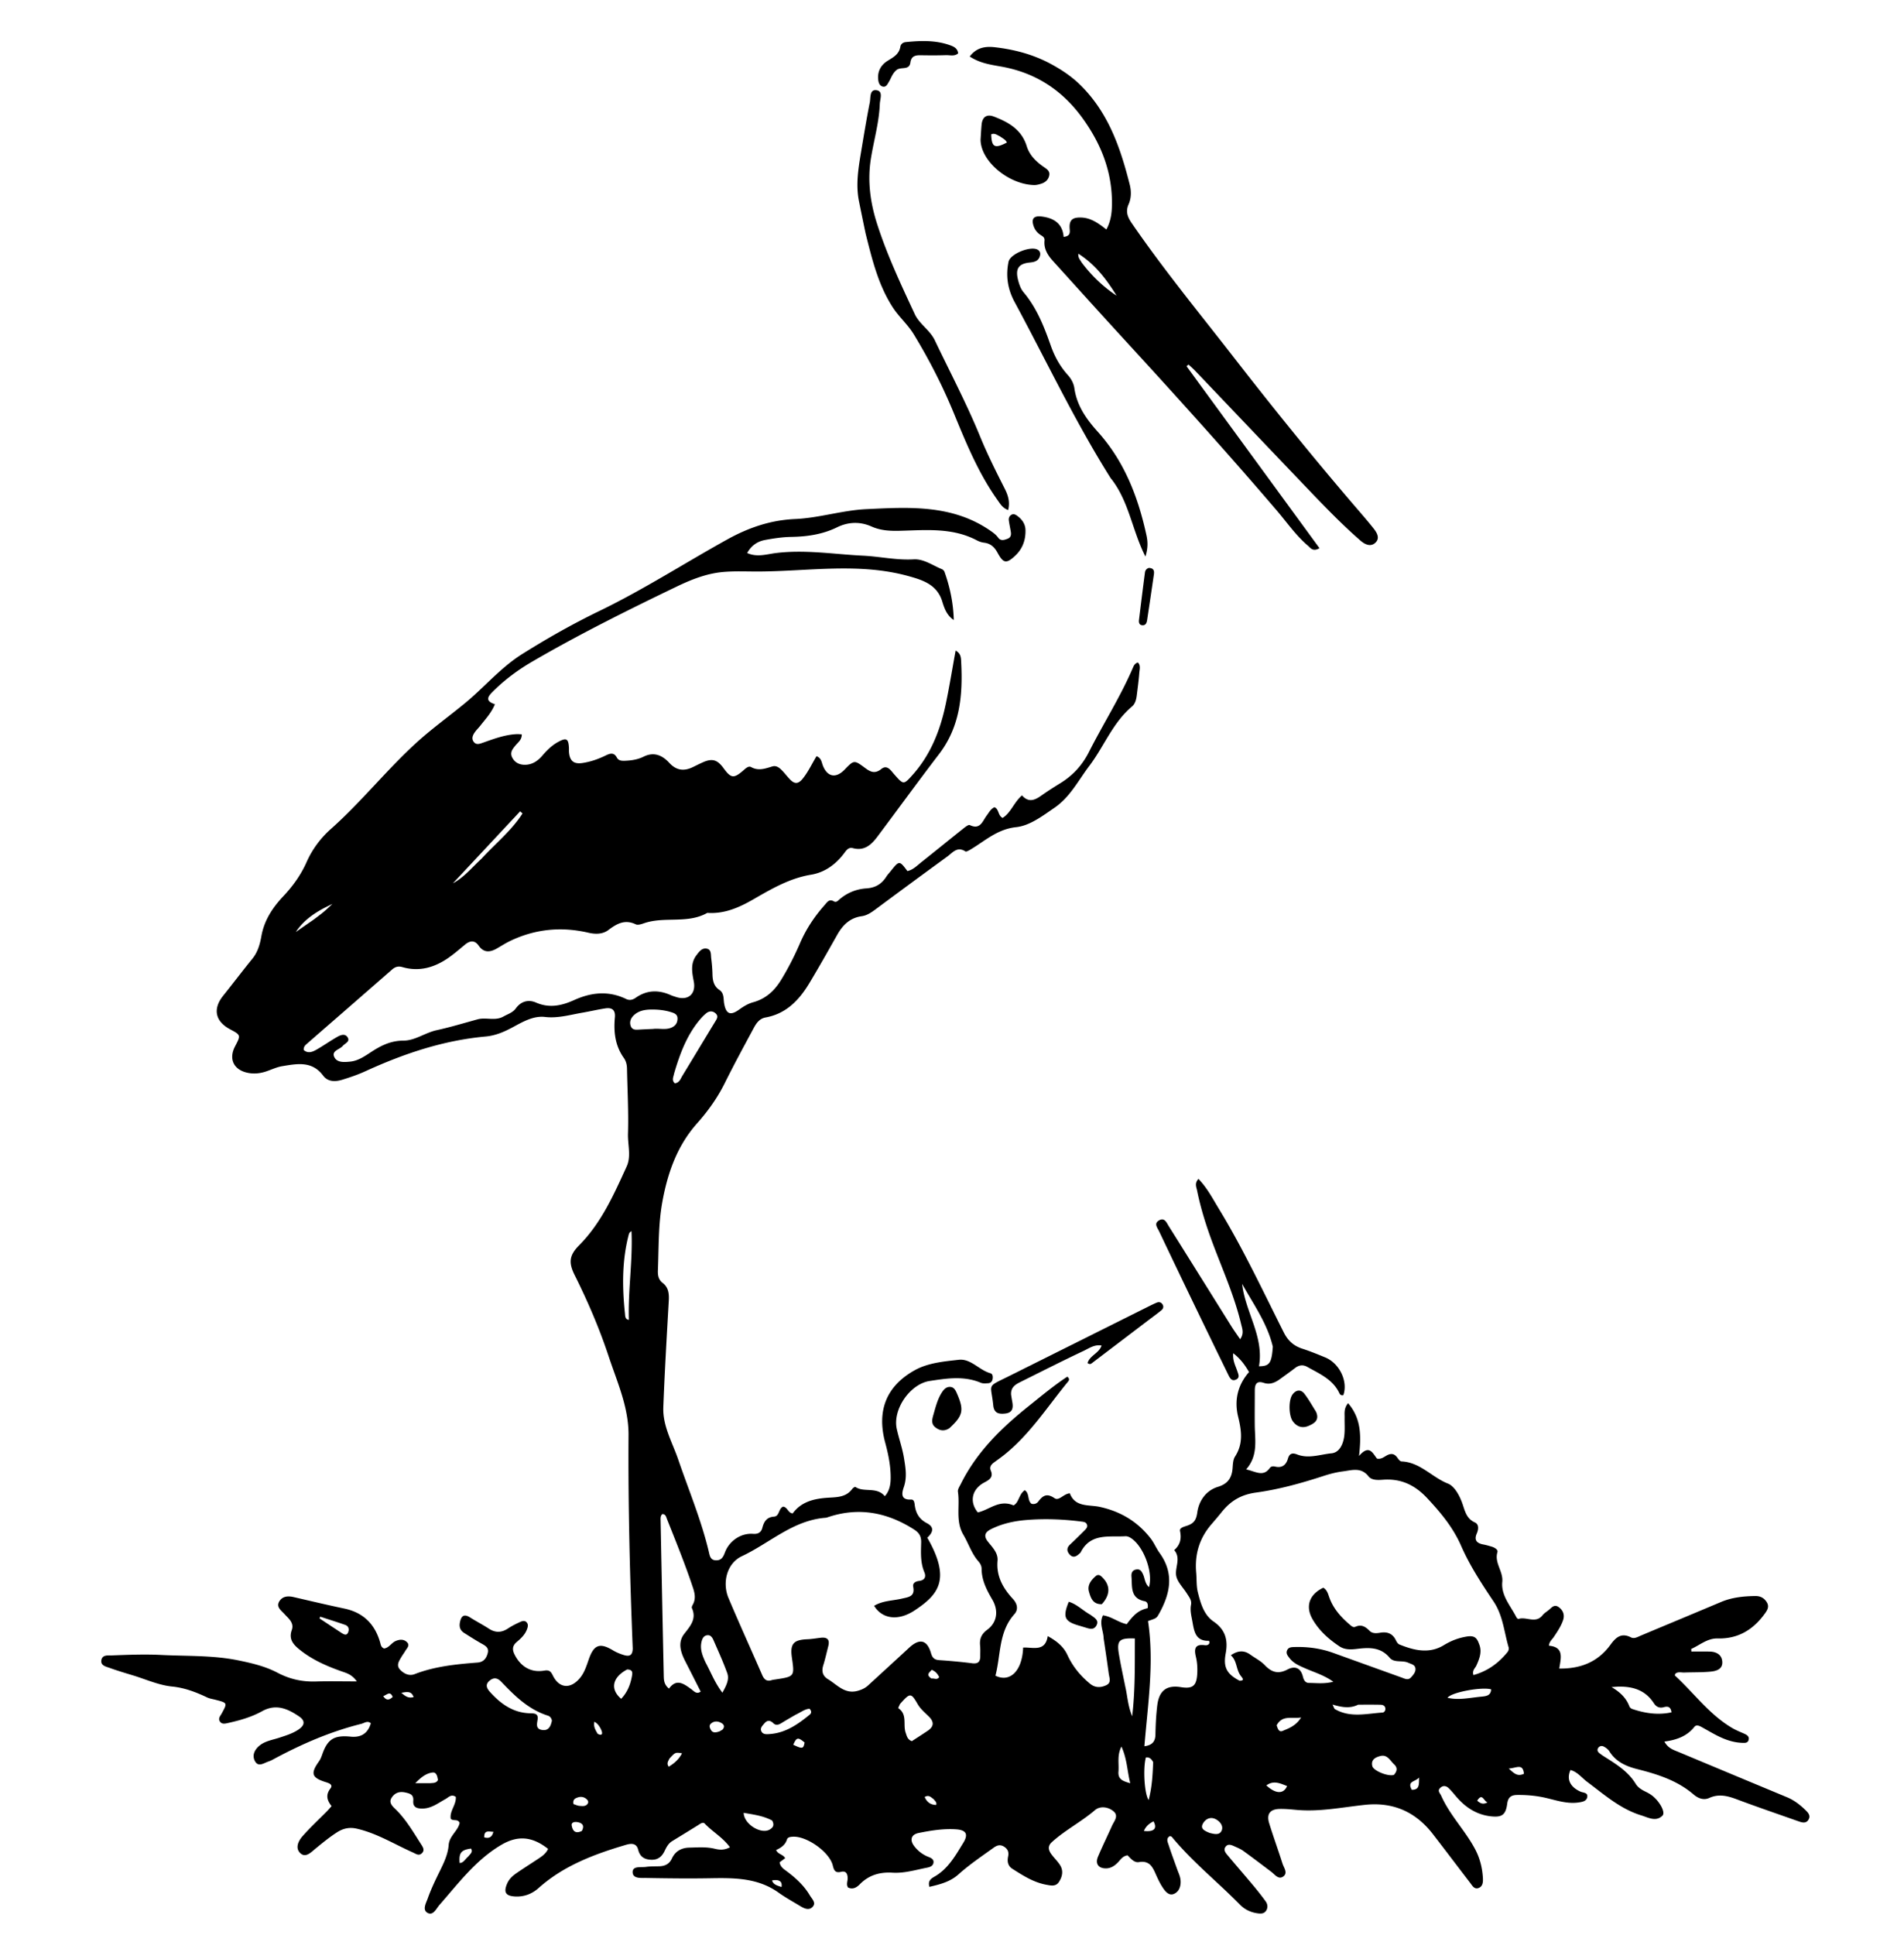 <svg xmlns="http://www.w3.org/2000/svg" xml:space="preserve" viewBox="0 0 1008 1024" width="1008" height="1024"><path d="M334.967 872.448c-1.502-37.887-2.473-75.349-2.217-112.838.102-14.847-6.041-28.214-10.581-41.919-4.877-14.72-11.007-28.939-17.935-42.823-3.358-6.73-2.831-10.533 2.418-15.834 11.774-11.89 18.375-26.885 25.137-41.72 2.445-5.363.489-11.525.667-17.303.355-11.469-.296-22.969-.515-34.456-.039-2.06-.53-4.006-1.705-5.665-4.605-6.496-5.425-13.812-4.7-21.44.37-3.88-1.513-5.294-5.03-4.755-4.113.63-8.172 1.599-12.276 2.302-6.513 1.116-12.82 3.042-19.702 2.244-6.11-.708-11.607 2.488-16.905 5.353-4.573 2.473-9.227 4.513-14.524 4.994-22.42 2.04-43.396 9.103-63.734 18.418-3.925 1.798-8.058 3.194-12.19 4.464-3.669 1.127-7.584 1.183-10.102-2.193-5.898-7.909-13.85-6.267-21.672-4.988-2.921.477-5.695 1.844-8.54 2.792-3.225 1.074-6.514 1.406-9.856.688-7.316-1.572-10.024-7.332-6.575-13.928 3.137-6 3.137-6-2.707-9.13-7.828-4.191-9.118-10.793-3.578-17.7 5.205-6.49 10.213-13.138 15.464-19.59 2.872-3.527 4.03-7.73 4.775-11.94 1.494-8.437 5.924-15.082 11.603-21.13 5.048-5.377 9.303-11.244 12.322-18.062 2.998-6.768 7.417-12.702 12.943-17.612 16.346-14.525 29.893-31.826 46.132-46.417 7.915-7.113 16.616-13.344 24.835-20.126 10.252-8.46 18.82-18.795 30.269-25.985 13.287-8.346 26.96-16.068 41.004-22.864 23.3-11.275 44.995-25.293 67.566-37.79 11.379-6.302 23.02-10.238 35.934-10.798 12.682-.55 24.933-4.618 37.546-5.22 22.74-1.084 45.724-2.56 65.913 11.49 1.517 1.056 2.92 2.103 4.037 3.635 1.354 1.855 3.254 1.202 4.993.51 1.734-.688 1.921-2.138 1.647-3.737-.338-1.97-.765-3.926-1.038-5.903-.169-1.218.21-2.338 1.35-3.005 1.224-.714 2.27-.08 3.21.623 2.52 1.88 4.206 4.277 4.265 7.545.095 5.256-1.565 9.835-5.448 13.474-4.605 4.315-6.252 4.142-9.304-1.489-1.642-3.03-3.69-4.984-7.187-5.402-1.299-.156-2.633-.608-3.794-1.222-12.881-6.81-26.786-5.438-40.543-5.075-5.22.138-10.305-.06-15.174-2.23-6.157-2.744-12.368-2.51-18.35.415-7.68 3.755-15.853 4.915-24.235 5.057-4.689.08-9.288.779-13.86 1.631-4.058.757-7.234 2.943-9.447 6.89 5.203 2.372 10.197.658 14.964.052 15.559-1.978 30.906.605 46.344 1.357 8.95.435 17.736 2.474 26.818 1.948 5.354-.31 10.034 3.194 14.94 5.19.567.23 1.185.825 1.387 1.39 2.95 8.244 4.688 16.72 4.92 25.538-3.657-2.422-5.003-6.216-6.102-9.82-2.71-8.884-10.194-11.29-17.665-13.374-26.275-7.326-52.99-2.605-79.536-2.483-6.317.029-12.672-.304-18.943.263-8.716.789-16.8 4.025-24.654 7.805-25.82 12.428-51.473 25.174-76.253 39.6-7.52 4.378-14.47 9.524-20.664 15.653-2.548 2.521-4.826 5.072.878 6.92-1.858 4.578-4.96 7.815-7.677 11.298-.92 1.18-2.026 2.221-2.888 3.439-1.091 1.54-1.946 3.332-.7 5.09 1.344 1.899 3.238 1.13 4.993.51 5.809-2.052 11.589-4.223 17.84-4.515.797-.037 1.6.062 2.666.109.086 2.907-1.998 4.244-3.382 5.948-1.501 1.85-3.008 3.665-1.693 6.275 1.35 2.677 3.666 3.833 6.501 3.888 3.973.077 6.985-1.976 9.46-4.855 2.406-2.801 4.978-5.36 8.249-7.168 4.443-2.455 5.576-1.894 5.834 3.023.044.831-.033 1.671.047 2.498.432 4.468 2.52 6.234 7.026 5.576 4.304-.628 8.394-2.056 12.322-3.961 2.18-1.058 4.386-1.904 5.965 1.058.924 1.735 2.655 1.77 4.378 1.704 3.37-.127 6.746-.657 9.708-2.13 5.644-2.808 10.031-.708 13.711 3.272 3.817 4.127 7.88 4.462 12.597 2.148 1.645-.807 3.285-1.628 4.953-2.385 5.068-2.303 7.813-1.547 11.143 3.025 3.886 5.335 5.388 5.553 10.25 1.379 1.29-1.108 2.911-2.76 4.315-1.98 3.999 2.22 7.546.767 11.323-.338 2.15-.629 3.825.833 5.236 2.304 1.381 1.441 2.591 3.048 3.97 4.491 2.414 2.527 4.388 2.731 6.887-.396 2.924-3.658 4.84-7.881 7.237-11.806 2.583.959 2.65 3.158 3.352 4.948 2.377 6.057 6.908 6.921 11.49 2.19 5.054-5.218 5.053-5.218 11.01-.807 2.705 2.002 5.105 3.149 8.439.453 3.147-2.544 5.156.905 6.887 2.855 4.844 5.455 4.87 5.654 9.756.171 9.586-10.755 14.63-23.728 17.533-37.595 1.934-9.24 3.433-18.57 5.174-28.118 2.856 1.538 2.825 3.904 2.932 5.929.924 17.416-.493 34.229-11.686 48.847-11.036 14.414-21.706 29.107-32.596 43.633-3.219 4.294-6.894 7.802-13.032 6.157-2.437-.653-3.591 1.348-4.78 2.906-4.43 5.806-10.24 9.973-17.282 11.13-11.368 1.87-20.904 7.452-30.574 13.024-7.432 4.283-15.157 7.738-24.051 7.23-.165-.01-.364-.04-.495.033-10.477 5.866-22.595 1.67-33.425 5.433-1.382.48-3.242 1.1-4.36.564-5.723-2.74-9.97-.393-14.468 3.007-2.97 2.245-6.759 2.326-10.56 1.44-14.335-3.34-28.239-2.011-41.55 4.408-2.396 1.155-4.642 2.62-6.958 3.94-3.597 2.047-6.89 2.387-9.61-1.493-2.132-3.04-4.59-2.732-7.224-.557-2.951 2.437-5.85 4.968-8.997 7.131-7.32 5.032-15.3 7.325-24.136 4.777-2.168-.625-3.802-.205-5.477 1.26-15.049 13.158-30.143 26.264-45.215 39.396-.88.767-1.73 1.598-1.563 3.203 2.187 2.007 4.577 1.049 6.719-.166 3.613-2.051 7.02-4.464 10.616-6.551 1.867-1.084 4.362-2.29 5.85-.031 1.54 2.337-1.38 3.206-2.578 4.622-1.6 1.892-5.863 2.504-4.53 5.654 1.393 3.293 5.347 2.934 8.485 2.626 4.278-.419 7.78-2.91 11.246-5.168 5.225-3.405 10.365-5.937 17.049-5.95 6.066-.01 11.428-4.191 17.495-5.512 7.302-1.59 14.473-3.782 21.69-5.753 4.48-1.224 9.274 1.003 13.7-1.498 2.306-1.302 4.902-2.022 6.566-4.324 2.73-3.78 6.7-4.782 10.655-3.053 7.125 3.115 13.656 1.634 20.217-1.332 9.09-4.11 18.244-5.03 27.489-.562 1.936.935 3.574.401 5.141-.69 5.909-4.114 12.083-4.212 18.497-1.35.91.405 1.878.684 2.829.992 6.386 2.073 10.613-1.603 9.36-8.173-.914-4.786-1.889-9.568 1.395-13.913 1.418-1.876 2.969-4.089 5.591-3.48 2.418.563 1.993 3.199 2.242 5.083.37 2.8.595 5.633.669 8.457.087 3.306.66 6.272 3.657 8.29 2.615 1.761 2.059 4.701 2.525 7.263.999 5.49 3.275 6.462 7.85 3.19 2.333-1.67 4.724-3.17 7.48-3.923 6.666-1.825 11.274-6.06 14.817-11.851 3.84-6.275 7.152-12.814 10.063-19.536 3.22-7.436 7.619-14.036 12.967-20.049 1.264-1.421 2.343-3.463 4.906-1.983 1.292.747 2.179-.36 3.041-1.098 4.077-3.489 8.935-5.415 14.131-5.757 4.83-.318 8.154-2.327 10.628-6.262.616-.98 1.442-1.83 2.173-2.74 4.69-5.844 4.69-5.844 8.96-.162 3.018-.667 5.11-2.908 7.412-4.735 7.439-5.901 14.795-11.907 22.228-17.817 1.016-.807 2.684-2.126 3.376-1.795 5.63 2.688 6.76-2.17 9-5.103 1.201-1.575 2.048-3.449 4.087-4.342 2.452.995 1.707 4.306 4.28 5.652 4.435-2.72 6.002-8.323 10.297-11.922 3.482 3.996 6.774 2.53 10.171.13 3.264-2.305 6.642-4.46 10.046-6.555 6.67-4.108 11.615-9.45 15.253-16.63 7.596-14.99 16.686-29.21 23.325-44.715.45-1.049 1.015-2.116 2.554-2.574 1.57 1.604.872 3.672.736 5.485-.299 3.981-.845 7.945-1.333 11.911-.27 2.195-.86 4.505-2.504 5.88-10.24 8.572-14.821 21.178-22.638 31.477-5.815 7.661-10.129 16.433-18.412 22.12-6.375 4.377-13.114 9.52-20.317 10.285-10.054 1.07-16.469 7.294-24.19 11.856-.837.495-2.21 1.294-2.696.976-4.317-2.819-6.776.692-9.547 2.71a5257.714 5257.714 0 0 0-37.842 27.835c-2.309 1.713-4.62 3.363-7.504 3.762-6.22.86-10.042 4.69-12.973 9.883-4.83 8.558-9.662 17.119-14.725 25.54-5.395 8.973-12.28 16.21-23.232 18.18-3.124.563-4.806 2.96-6.149 5.453-5.209 9.673-10.472 19.325-15.351 29.165-3.892 7.85-8.883 14.87-14.665 21.354-10.706 12.008-15.742 26.583-18.493 41.963-2.112 11.808-1.813 23.89-2.287 35.87-.104 2.625.273 4.949 2.518 6.685 3.131 2.422 3.435 5.754 3.225 9.447-1.064 18.78-2.173 37.562-2.884 56.357-.376 9.955 4.795 18.6 7.897 27.676 5.544 16.218 12.22 32.054 16.19 48.797.49 2.068.78 4.428 3.746 4.526 2.912.096 3.886-1.768 4.784-4.167 2.325-6.217 8.577-10.312 14.839-9.834 2.55.195 4.296-.64 4.945-3.111.87-3.315 2.242-5.723 6.229-6.007 2.908-.207 2.288-4.292 4.788-5.293 2.353.257 2.65 3.47 5.094 3.587 4.475-6.137 11.092-7.727 18.035-8.25 5.004-.378 10.085-.048 13.523-4.759.36-.494 1.397-1.146 1.618-.994 4.552 3.134 11.177-.34 15.588 4.906 3.136-3.476 3.22-7.93 3.023-12.279-.25-5.495-1.43-10.865-2.862-16.199-4.477-16.678.53-29.744 15.604-38.167 7.026-3.926 15.449-4.674 23.382-5.562 6.355-.71 10.784 5.488 16.744 7.127 1.221.335 1.377 1.778 1.174 3.009-.214 1.295-.997 2.18-2.297 2.265-1.312.087-2.794.254-3.942-.23-8.927-3.769-17.996-2.338-27.074-.957-10.405 1.584-19.696 15.04-17.438 25.35 1.139 5.197 2.985 10.204 3.834 15.502.82 5.12 1.693 10.028-.073 15.223-.986 2.903-2.088 6.994 3.822 6.685 1.608-.084 1.782 1.687 1.953 3.04.536 4.233 2.436 7.417 6.409 9.465 4.387 2.261 2.937 5.19.22 7.678 12.667 22.078 5.93 30.145-6.746 38.514-8.715 5.755-17.139 4.505-21.415-2.443 4.537-2.776 9.816-2.673 14.678-3.81 3.588-.84 7.061-1.056 6.014-6.296-.401-2.006 1.324-2.848 3.167-3.07 2.912-.348 3.779-2.184 2.751-4.606-2.172-5.122-1.826-10.472-1.698-15.773.077-3.214-1.048-5.111-3.788-6.86-14.332-9.147-29.447-11.99-45.796-6.43-.314.108-.644.203-.972.228-17.266 1.3-29.641 13.432-44.356 20.339-7.95 3.73-10.537 13.995-7.055 22.232 5.77 13.653 11.918 27.146 17.838 40.736 1.03 2.364 2.445 3.468 5.04 2.628.628-.203 1.307-.256 1.966-.356 10.127-1.54 10.127-1.54 8.686-11.565-1.04-7.233.809-9.399 8.078-9.7 2.32-.097 4.63-.477 6.939-.775 3.446-.445 5.214.67 4.242 4.433-.873 3.382-1.61 6.808-2.654 10.136-.994 3.164-.32 5.646 2.49 7.333 4.963 2.98 8.985 8.237 16.082 6.072 2.017-.615 3.654-1.39 5.129-2.742 7.246-6.644 14.51-13.268 21.722-19.948 5.534-5.125 9.527-4.288 11.612 2.826.74 2.522 1.802 3.535 4.37 3.709 5.812.393 11.625.907 17.401 1.655 3.182.412 4.33-.864 4.31-3.783-.013-1.833.104-3.68-.077-5.496-.357-3.597.623-6.155 3.795-8.479 5.253-3.848 6.05-10.174 2.664-15.935-2.982-5.073-5.64-10.228-5.669-16.317-.007-1.592-.776-2.884-1.776-4.032-3.567-4.095-5.125-9.316-7.83-13.865-4.351-7.315-1.788-15.288-2.94-22.877-.192-1.274.884-2.806 1.543-4.135 8.452-17.035 21.697-29.842 36.327-41.511 6.605-5.269 13.064-10.69 20.028-15.247 1.243.971 1.05 1.815.51 2.47-10.869 13.231-20.149 27.848-33.699 38.742-1.816 1.46-3.728 2.802-5.608 4.181-1.462 1.073-2.483 2.416-1.698 4.256 1.62 3.795-1.062 5.06-3.601 6.445-6.549 3.573-7.75 10.306-3.264 15.75 6.261-1.41 11.302-6.991 18.909-3.726 2.896-1.474 2.763-5.885 5.946-8.041 2.63 1.671 1.297 5.435 3.547 7.168 1.576.465 2.885-.187 3.657-1.212 2.4-3.19 4.54-4.473 8.55-1.728 2.405 1.645 4.784-2.39 8.115-2.568 2.792 7.514 10.1 5.905 15.932 7.192 11.016 2.429 20.014 7.84 26.875 16.72 1.82 2.358 2.958 5.233 4.708 7.654 7.888 10.904 5.61 21.621-.39 32.314-1.237 2.203-1.272 2.183-5.754 3.716 3.343 21.86-.066 43.813-1.912 66.253 4.577-.574 5.787-2.957 5.85-6.21.099-5.164.33-10.304.972-15.445.962-7.695 4.87-10.846 12.459-9.62 6.276 1.013 8.34-.635 8.697-7.114.165-2.998-.003-5.988-.71-8.939-.892-3.725-.847-6.812 4.454-6.173 1.093.132 2.42.146 2.775-1.421-.12-.318-.24-.883-.342-.88-7.133.236-7.81-5.032-8.727-10.14-.53-2.948-1.326-5.88-.744-8.9.47-2.438-1.003-4.1-2.137-5.919-2.025-3.248-5.309-6.335-5.751-9.787-.553-4.315 2.616-9-.994-13.264 3.13-2.73 3.945-5.925 3.065-10.094-.387-1.832 2.455-2.32 4.14-2.948 3.2-1.193 4.439-2.928 4.985-6.836.854-6.118 4.531-11.643 10.987-13.61 5.15-1.57 7.29-4.692 7.705-9.706.177-2.138.216-4.61 1.303-6.293 4.405-6.82 3.472-13.616 1.657-21.036-2.05-8.378-.513-16.533 5.75-23.7-2.014-3.476-4.378-6.89-8.358-9.966-.394 3.921 1.238 6.661 2.183 9.544.516 1.573 1.449 3.362-.637 4.37-2.327 1.125-3.302-.75-4.12-2.426a8430.125 8430.125 0 0 1-17.037-35.051 6867.157 6867.157 0 0 1-19.648-41.013c-.85-1.793-2.862-4.04-.113-5.679 3.02-1.8 4.07 1.13 5.24 2.993 11.07 17.635 22.077 35.311 33.127 52.96 1.382 2.206 2.917 4.318 4.662 6.888 2.212-3.112 1.078-5.66.495-8.113-3.481-14.649-9.641-28.356-14.906-42.381-3.453-9.197-6.421-18.565-8.383-28.21-.371-1.823-1.46-3.824.721-6.16 4.602 4.754 7.563 10.5 10.857 15.903 12.847 21.067 23.262 43.434 34.358 65.43 2.198 4.356 5.227 7.07 9.785 8.544 4.111 1.33 8.13 2.97 12.127 4.622 7.577 3.132 12.14 12.714 9.59 19.935-.978.349-1.735-.188-2.072-.914-3.436-7.417-10.534-10.357-17.035-14.019-2.279-1.284-4.422-.967-6.501.64-2.636 2.037-5.363 3.958-8.059 5.916-2.532 1.84-5.281 2.971-8.425 1.92-3.868-1.293-4.778.756-4.784 3.99-.01 6.166-.084 12.333-.02 18.498.083 7.884 1.853 15.99-4.57 23.3 5.127 1.113 9.05 4.182 12.595-.803.61-.857 1.728-.937 2.763-.69 3.663.87 5.804-.877 6.759-4.191.817-2.836 2.413-3.189 4.9-2.22 6.102 2.374 12.222-.038 18.198-.616 4.33-.418 6.304-5.138 6.77-9.516.334-3.13.093-6.32.145-9.482.037-2.286-.46-4.68 1.824-7.54 6.99 8.06 7.036 17.33 5.816 27.956 5.418-6.324 7.27-1.453 9.497 1.37 2.038.448 3.445-.656 4.823-1.464 2.408-1.413 4.321-1.387 6.01 1.06.543.787 1.403 1.89 2.154 1.918 9.84.379 16.085 8.376 24.582 11.722 3.357 1.323 5.974 5.971 7.502 10.132 1.454 3.962 2.046 8.322 6.767 10.43 2.2.981 1.948 3.669 1.01 5.83-1.59 3.657.107 5.229 3.541 5.86 1.469.269 2.91.705 4.347 1.125 1.52.444 3.436 1.605 3.051 2.869-1.75 5.74 3.117 10.153 2.56 15.783-.712 7.218 4.408 12.67 7.462 18.698.207.407.854 1 1.096.918 4.136-1.405 9.101 2.671 12.767-1.967.81-1.024 1.99-1.766 3.044-2.58 1.635-1.264 3.067-3.52 5.559-1.676 2.402 1.776 3.214 4.195 2.191 7.073-1.126 3.17-3.005 5.924-4.855 8.702-.894 1.345-2.378 2.374-2.571 4.608 8.209.715 6.278 6.641 5.475 12.094 11.504.14 20.585-3.609 27.152-12.66 2.775-3.823 5.71-6.484 10.836-3.825 1.704.884 3.548-.276 5.246-.988 14.129-5.925 28.277-11.803 42.393-17.76 5.805-2.45 11.88-3.053 18.088-3.16 2.83-.05 4.861 1.123 6.215 3.418 1.458 2.473-.064 4.479-1.458 6.365-6.115 8.276-14.055 12.941-24.634 12.677-5.426-.135-9.404 3.518-13.994 5.559l.103 1.359c3.231 0 6.464-.065 9.694.017 3.568.09 6.415 1.66 6.653 5.406.249 3.922-3.134 4.922-6.134 5.21-4.63.445-9.313.314-13.971.48-1.606.058-3.333-.58-4.775.652-.077.351-.308.843-.19.952 10.144 9.285 18.299 20.757 30.449 27.828 2.003 1.166 4.19 2.022 6.314 2.97 1.476.658 2.763 1.512 2.248 3.335-.458 1.623-1.96 1.535-3.32 1.488-5.654-.195-10.689-2.319-15.542-5-2.04-1.127-4.059-2.291-6.099-3.418-1.217-.672-2.762-1.278-3.699-.092-3.93 4.977-9.433 6.983-15.923 7.824 1.976 3.578 4.755 4.374 7.29 5.435a27185.354 27185.354 0 0 0 57.624 24.038c3.605 1.5 6.645 3.787 9.426 6.458 1.587 1.524 3.39 3.22 1.839 5.57-1.38 2.09-3.568 1.277-5.464.61-10.838-3.816-21.714-7.536-32.472-11.568-4.847-1.817-9.461-2.978-14.475-.703-3.108 1.41-6.061.106-8.364-1.868-8.644-7.413-19.121-10.697-29.807-13.395-6.06-1.53-11.272-3.915-14.722-9.404-.666-1.06-1.845-1.934-2.98-2.526-1.068-.556-2.335-.332-3.042.887-.617 1.067-.086 1.93.743 2.601a25.861 25.861 0 0 0 2.442 1.737c6.327 4.005 12.725 7.875 16.797 14.547 1.108 1.815 3.038 3.055 5.028 4.02 1.047.507 2.083 1.066 3.041 1.722 4.253 2.915 7.918 9.246 6.067 11.062-3.481 3.419-7.588.956-11.193-.141-11.094-3.378-19.639-11.027-28.703-17.782-2.871-2.14-5.094-5.244-8.791-6.239-2.176 4.863-.223 8.931 5.211 11.414 1.498.684 4.249.425 3.611 3.13-.469 1.993-2.652 2.347-4.482 2.62-5.958.886-11.567-1.045-17.216-2.365-5.078-1.187-10.176-1.652-15.361-1.595-3.115.034-4.802 1.208-5.255 4.615-.793 5.962-2.791 7.366-8.76 6.683-7.121-.815-12.814-4.363-17.53-9.617-1.552-1.73-2.965-3.598-4.626-5.213-1.29-1.255-2.934-1.68-4.478-.276-1.78 1.619-.22 2.768.456 4.284 4.585 10.274 12.658 18.307 17.894 28.146 2.548 4.788 3.853 9.926 4.16 15.31.114 2.014.018 4.32-2.088 5.241-2.425 1.061-3.529-1.207-4.702-2.73-6.605-8.58-13.114-17.235-19.744-25.797-9.096-11.748-21.02-16.996-35.88-15.414-12.063 1.283-24.035 3.79-36.28 2.674-2.982-.272-5.984-.579-8.968-.504-5.019.125-6.966 2.727-5.48 7.553 2.202 7.16 4.782 14.204 7.052 21.345.71 2.233 2.993 4.992.395 6.854-2.54 1.822-4.427-1.045-6.351-2.495-4.92-3.707-9.814-7.45-14.81-11.054-1.465-1.058-3.21-1.749-4.874-2.505-1.549-.705-3.31-1.359-4.53.362-1.223 1.721.07 3.205 1.119 4.458 4.49 5.368 9.086 10.646 13.576 16.013 2.242 2.68 4.41 5.431 6.472 8.253 1.146 1.568 1.444 3.436.272 5.155-1.097 1.608-2.849 1.533-4.533 1.295-3.574-.506-6.707-1.982-9.247-4.563-11.907-12.093-25.25-22.744-36.098-35.903-.181-.219-.596-.245-1.003-.4-2.215 1.29-1.148 3.203-.643 4.772 1.375 4.277 2.972 8.482 4.471 12.72.61 1.723 1.452 3.417 1.729 5.196.528 3.394-.51 6.86-3.66 7.997-2.733.988-4.725-1.862-6.151-4.148-1.142-1.83-2.079-3.804-2.964-5.778-1.795-4-3.29-7.99-9.17-6.98-2.518.433-4.42-1.98-6.017-3.602-2.783.413-3.827 2.512-5.327 3.982-1.734 1.7-3.666 2.938-6.143 2.938-3.984-.001-5.776-2.477-4.216-6.159 2.339-5.52 4.99-10.905 7.432-16.383 1.097-2.462 3.715-5.194.82-7.655-2.84-2.415-7.13-2.947-9.825-.641-7.233 6.189-15.775 10.54-22.823 16.926-2.473 2.24-1.768 4.418-.129 6.605 1.396 1.861 3.11 3.502 4.375 5.442 1.952 2.995 1.367 6.07-.443 8.941-1.696 2.69-4.246 2.036-6.74 1.582-6.738-1.227-12.343-4.854-17.97-8.434-2.495-1.587-2.797-3.972-2.256-6.602.453-2.2-.148-3.817-2.123-5.092-2.077-1.341-3.786-.732-5.51.505-6.356 4.565-12.858 8.937-18.707 14.176-4.352 3.898-9.705 5.264-15.334 6.566-1.002-3.44 1.205-4.54 2.918-5.545 7.103-4.167 10.92-11.097 15.006-17.735 2.815-4.574 1.553-6.8-3.774-7.168-6.7-.463-13.313.62-19.84 1.931-4.041.812-4.874 3.77-2.256 7.096 1.869 2.375 4.203 4.22 7.061 5.414 1.458.609 3.438 1.186 3.017 3.378-.324 1.688-1.986 2.2-3.445 2.484-6.036 1.173-11.99 3.037-18.24 2.648-6.661-.414-12.5 1.245-17.3 6.132-1.653 1.682-3.669 2.93-6.212 1.712-1.079-1.653-.168-3.318-.203-4.93-.054-2.462-.928-4.016-3.595-3.35-3.06.762-3.722-1.026-4.287-3.364-1.722-7.135-13.88-15.767-21.31-15.23-1.21.086-2.577.234-2.956 1.458-.906 2.93-3.186 4.414-5.74 5.572 1 2.356 3.66 2.2 4.774 4.33-.956.71-1.951 1.447-2.926 2.169.354 2.394 2.124 3.52 3.68 4.674 4.86 3.61 9.266 7.65 12.365 12.903 1.098 1.86 3.55 3.93 1.297 6.132-1.927 1.884-4.404.686-6.463-.561-3.847-2.33-7.812-4.504-11.464-7.111-11.057-7.895-23.651-7.812-36.394-7.591-11.16.193-22.328.052-33.489-.144-2.805-.05-7.3.51-7.347-3.09-.045-3.406 4.404-2.41 7.024-2.779 2.3-.323 4.656-.26 6.988-.322 3.065-.083 5.39-1.14 6.784-4.143 1.78-3.835 5.02-5.654 9.225-5.739 4.487-.09 8.964-.49 13.433.593 2.373.575 4.907.897 8.064-.769-3.72-5.162-9.183-8.18-13.297-12.499-1.048-1.1-2.478.127-3.608.824-4.538 2.8-9.065 5.614-13.625 8.376-1.97 1.192-3.005 3.047-3.936 5.03-1.456 3.097-3.55 5.053-7.345 4.865-3.68-.183-5.868-1.717-6.785-5.346-.928-3.668-3.905-3.305-6.488-2.541-16.705 4.941-32.905 10.97-46.19 22.834-3.686 3.291-8.03 4.823-12.843 4.465-4.764-.355-5.714-2.38-3.856-6.751 1.03-2.424 2.85-4.104 4.91-5.527 3.562-2.463 7.224-4.78 10.837-7.167 2.338-1.544 4.75-3.02 5.947-5.717-8.434-6.673-16.105-7.176-24.59-2.227-13.586 7.924-22.75 20.333-32.857 31.812-1.768 2.009-3.343 5.914-6.347 4.277-2.927-1.595-.74-5.297.11-7.701 1.769-5.006 4.11-9.827 6.458-14.605 2.147-4.367 4.224-8.759 4.6-13.647.369-4.79 4.925-7.44 5.813-11.645-1.007-2.365-3.298-.752-4.704-2.19-.734-4.073 3.003-7.448 2.668-11.598-2.402-1.69-3.846.266-5.471 1.153-3.92 2.138-7.476 5.033-12.32 5.03-2.972-.001-5.005-.787-4.724-4.177.263-3.173-1.657-3.77-4.204-4.336-3.232-.718-5.66.234-7.308 2.849-1.468 2.329.147 4.134 1.753 5.662 5.748 5.466 9.663 12.279 13.88 18.86.94 1.467 2.22 3.266.281 4.92-1.603 1.367-3.03.15-4.566-.53-9.866-4.364-19.096-10.197-29.811-12.623-3.903-.883-7.213-.107-10.436 1.968-4.07 2.622-7.787 5.688-11.525 8.756-2.18 1.789-5.012 4.844-7.783 2.331-2.958-2.682-1.168-6.479 1.024-8.982 4.05-4.625 8.603-8.81 12.93-13.193.807-.817 1.539-1.707 2.522-2.806-2.393-2.97-3.28-5.888-.616-9.34 1.485-1.926-.544-2.751-2.275-3.286-7.7-2.381-8.404-4.582-3.758-11.112.752-1.057 1.246-2.336 1.679-3.575 2.849-8.163 6.265-10.323 15.08-9.446 5.58.555 9.12-1.788 10.664-7.093-1.802-1.562-3.437-.084-5.102.33-16.58 4.127-32.08 10.925-47.05 19.036-.73.395-1.518.693-2.302.97-2.405.85-5.234 3.014-6.974-.43-1.513-2.991-.12-5.887 2.38-7.99 3.036-2.553 6.97-3.072 10.58-4.264 3.49-1.151 7.017-2.214 10.087-4.266 3.517-2.35 3.729-4.736.324-7.04-5.968-4.04-12.13-6.81-19.503-2.727-5.544 3.07-11.686 4.842-17.89 6.212-1.584.35-3.424.93-4.519-.893-.944-1.572.327-2.838 1.023-4.114 3.064-5.62 3.074-5.61-3.347-7.263-1.452-.374-2.99-.582-4.326-1.21-5.954-2.806-11.823-5.112-18.663-5.797-6.996-.701-13.757-3.793-20.608-5.88-4.136-1.26-8.293-2.48-12.352-3.961-1.916-.7-4.793-1.177-4.45-3.946.395-3.194 3.656-2.616 5.686-2.69 8.655-.32 17.346-.675 25.984-.236 13.606.692 27.309.106 40.787 2.855 7.212 1.471 14.37 3.153 20.892 6.592 6.383 3.366 13.008 4.832 20.184 4.608 6.881-.216 13.775-.047 21.733-.047-2.678-3.832-5.652-4.457-8.384-5.434-8.037-2.875-15.771-6.28-22.425-11.812-3.194-2.656-5.213-5.445-3.632-9.91 1.379-3.893-1.717-6.106-3.9-8.546-1.743-1.949-4.537-3.696-2.633-6.736 1.696-2.71 4.612-2.87 7.59-2.182 8.923 2.06 17.835 4.177 26.794 6.063 9.99 2.104 16.108 8.164 18.908 17.803.37 1.277.436 2.663 2.097 3.322 2.564-.263 3.802-2.882 6.06-3.898 2.214-.996 4.391-1.069 6.065.55 1.829 1.77-.147 3.314-.989 4.82-.568 1.015-1.313 1.93-1.896 2.939-1.251 2.16-2.97 4.464-.746 6.813 2.014 2.128 4.794 3.49 7.682 2.37 10.725-4.157 21.977-5.256 33.277-6.136 3.234-.252 4.692-2.188 5.428-4.976.797-3.022-1.399-4.016-3.502-5.205-3.041-1.719-5.984-3.614-8.939-5.483-2.063-1.304-2.74-3.154-2.26-5.588.679-3.447 2.134-4.7 5.464-2.578 3.229 2.057 6.655 3.806 9.862 5.894 3.523 2.295 6.791 2.128 10.226-.17 1.925-1.287 4.037-2.32 6.144-3.3 1.178-.547 2.625-1.08 3.685.193.968 1.162.519 2.553.037 3.8-1.06 2.74-3.168 4.686-5.325 6.517-2.29 1.945-2.502 3.954-1.178 6.607 3.249 6.51 8.743 9.754 15.749 8.547 2.548-.44 3.462.398 4.502 2.53 3.325 6.82 9.183 7.407 14.175 1.621 2.577-2.987 3.656-6.674 4.93-10.295 2.669-7.59 5.829-8.725 12.66-4.639 1.873 1.12 3.829 1.94 5.933 2.562 2.959.874 4.531.124 4.617-3.526m321.281 17.104c2.69-.025 1.671-1.28.762-2.402-2.72-3.36-1.968-8.13-5.4-11.072 3.939-2.696 7.143-2.638 10.35-.323 2.56 1.849 5.515 3.312 7.645 5.561 3.575 3.775 7.094 4.853 11.9 2.335 3.97-2.08 7.09-1.04 8.275 3.773.408 1.655 1.194 3.298 3.234 3.298 3.897 0 7.844.62 12.87-.632-5.045-3.564-9.977-4.946-14.566-6.965-3.216-1.414-6.466-2.672-8.689-5.615-.92-1.218-1.962-2.35-1.246-4.024.726-1.696 2.254-1.72 3.789-1.77 7.063-.23 13.95.693 20.616 3.092 12.06 4.34 24.119 8.686 36.179 13.027 1.702.613 3.48 1.666 5.068-.086 1.223-1.35 2.572-2.858 2.3-4.798-.269-1.93-2.233-2.192-3.72-2.896-3.18-1.51-7.506.203-9.922-2.675-4.84-5.764-10.97-5.461-17.376-4.682-3.2.39-6.432.498-9.197-1.344-5.73-3.815-10.815-8.35-14.284-14.42-3.88-6.79-1.668-13.124 5.748-16.61 2.063 1.207 2.515 3.406 3.258 5.413 2.135 5.77 6.07 10.162 10.664 14.068.906.77 1.833 1.724 3.073 1.175 3.153-1.397 5.31-.04 7.47 2.137 1.527 1.542 3.628 1.362 5.67 1.017 3.664-.619 6.557.397 8.26 3.986.406.856 1.05 1.902 1.844 2.225 7.763 3.155 15.756 5.097 23.489.415 3.88-2.35 7.554-3.81 12.16-4.59 4.729-.8 5.589 1.313 6.7 4.302 1.455 3.914.02 7.513-1.58 11.055-.648 1.433-2.32 2.486-1.548 5.025 7.497-2.07 13.353-6.34 18.116-12.263.462-.575.742-1.665.54-2.348-2.432-8.186-2.964-16.844-8.016-24.367-6.3-9.384-12.593-18.999-17.101-29.297-4.353-9.943-10.849-17.677-18.052-25.393-6.547-7.011-13.975-10.429-23.452-9.71-2.691.204-5.926.3-7.555-1.779-3.952-5.04-8.886-3.238-13.605-2.639-3.446.438-6.881 1.322-10.192 2.403-11.725 3.828-23.69 7.146-35.804 8.806-8.08 1.107-13.511 4.508-18.213 10.395-1.766 2.21-3.617 4.354-5.462 6.5-6.32 7.352-8.833 15.881-7.983 25.482.308 3.476.042 7.08.883 10.413 1.456 5.774 3.184 11.965 8.281 15.436 6.425 4.374 7.747 9.974 6.467 16.898-1.324 7.159.367 10.819 7.352 14.463m-71.985-22.412c-.07-3.981-2.491-7.934-.366-12.201 4.736.662 8.311 3.865 12.62 4.66 4.08-5.516 6.603-7.429 11.074-8.465.227-1.588.124-3.32-1.666-3.683-7.705-1.555-6.452-7.76-6.915-13.04-.152-1.738.356-3.347 2.485-3.73 2.132-.384 2.935 1.01 3.66 2.621.967 2.145.95 4.806 3.115 6.703 2.361-8.285-3.217-22.458-10.102-26.293-.699-.39-1.591-.684-2.37-.637-8.715.531-18.486-1.799-23.68 8.53-.142.282-.457.48-.702.706-1.616 1.49-3.33 2.442-5.163.403-1.582-1.76-1.599-3.516.234-5.235 2.552-2.392 5.045-4.848 7.52-7.32.934-.932 2.051-1.951 1.359-3.453-.553-1.2-1.838-1.266-3.012-1.416-9.616-1.226-19.28-1.592-28.926-.814-6.476.523-12.862 1.89-18.766 4.846-3.117 1.56-4.118 3.51-1.623 6.66 2.35 2.968 5.427 5.943 5.063 10.04-.73 8.224 2.87 14.522 8.1 20.197 2.416 2.62 3.014 5.651.802 8.113-8.418 9.37-7.13 21.57-10.015 32.543 7.716 3.822 14.197-2.553 14.659-14.871 5.092-.293 11.745 2.487 13.013-6.077 4.947 2.72 8.428 5.632 10.477 10.078 2.77 6.009 6.87 10.995 11.98 15.166 2.636 2.152 5.563 2.111 8.455.789 2.972-1.36 1.698-3.948 1.398-6.155-.807-5.939-1.678-11.869-2.708-18.665m-213.331 28.164c-2.71-5.34-5.403-10.687-8.135-16.015-2.465-4.807-4.15-9.97-.534-14.595 3.291-4.208 6.59-7.896 4.011-13.656-.203-.452.244-1.288.55-1.86 1.55-2.898 1.056-5.757.08-8.697-4.094-12.327-8.968-24.357-13.779-36.41-.47-1.18-.676-2.673-2.438-2.745-1.052.877-.993 2.093-.97 3.235.54 27.461 1.09 54.922 1.677 82.382.05 2.305.161 4.678 2.763 6.767 4.08-5.58 7.919-2.498 11.971.434 1.296.937 2.616 2.75 4.804 1.16m-14.088-327.052c-.304 1.707-1.412 3.481.395 5.096 2.45-.26 3.034-2.383 4.02-4 5.794-9.508 11.523-19.057 17.313-28.569.9-1.477 1.94-2.892.283-4.418-1.595-1.47-3.428-1.33-5-.055-1.403 1.139-2.662 2.5-3.808 3.907-6.544 8.033-10.12 17.494-13.203 28.039m-64.662 342.42c-.208-1.26-.975-2.29-2.074-2.633-10.257-3.209-17.573-10.43-24.708-17.916-1.847-1.937-3.783-2.566-6.117-.703-2.592 2.07-1.603 4.15.05 5.994 5.71 6.371 12.343 11.153 21.337 11.363 2.373.055 4.437.06 3.921 3.423-.344 2.246-1.09 4.907 2.454 5.41 3.2.453 4.444-1.591 5.137-4.938m184.26-8.778c-.312.754-1.011 2.09-.881 2.176 4.933 3.269 2.417 8.718 3.889 12.959.58 1.67.882 3.605 3.273 4.5 2.725-1.78 5.647-3.625 8.503-5.566 3.22-2.187 3.335-4.652.58-7.391-2.109-2.098-4.441-3.97-5.984-6.629-3.556-6.128-3.985-6.122-9.38-.049m119.339-9.019c1.109 4.802 1.275 9.845 3.604 15.472 1.691-14.477 1.347-27.834 1.436-41.165-8.32-.338-9.68 1.032-8.467 8.265.933 5.557 2.136 11.068 3.427 17.428m78.062-180.137c-2.917-12.284-10.229-22.412-16.264-33.248 1.675 14.912 11.708 27.933 8.929 43.623 5.574-.025 6.722-1.615 7.335-10.375M345.74 544.576c3.123-.408 6.324.598 9.41-.567 2.284-.862 3.515-2.478 3.535-4.9.018-2.365-1.853-2.944-3.626-3.48-3.373-1.018-6.842-1.361-10.359-1.31-3.234.045-6.355.576-8.86 2.762-1.704 1.486-2.724 3.506-1.983 5.805.81 2.51 3.047 2.11 5.044 2.01 1.994-.1 3.988-.198 6.839-.32m27.797 335.307c2.818 5.163 4.887 10.77 8.902 16.002 2.059-3.758 3.796-6.962 2.543-10.425-2.145-5.929-4.776-11.684-7.296-17.473-.597-1.371-1.564-2.771-3.339-2.509-1.918.284-2.612 1.944-2.98 3.597-.805 3.606.35 6.896 2.17 10.808m482.514 12.83-2.879.202c4.763 2.815 7.812 5.92 9.442 10.242.208.55.858 1.122 1.428 1.317 6.786 2.32 13.666 3.358 20.865 1.813-.415-3.177-2.161-3.266-4.093-2.73-2.286.633-4.017-.216-5.18-2.014-4.477-6.92-11.05-9.173-19.583-8.83m-523.135-194.17c-.493-15.65 2.102-31.229 1.397-46.938-.807.472-1.227.98-1.38 1.558-3.685 13.866-3.558 27.937-2.08 42.052.137 1.304.021 3.086 2.063 3.329m88.191 209.06c-2.43 1.427-4.889 2.808-7.282 4.294-1.526.948-2.996 1.553-4.494.083-1.633-1.602-3.178-1.614-4.659.148-.953 1.135-2.286 2.359-1.724 3.898.788 2.161 3.003 1.865 4.738 1.732 8.347-.64 14.837-5.224 21.037-10.294.724-.591 1.158-1.673-.132-3.07-2.414.072-4.512 1.808-7.484 3.21M254.948 454.447c7.257-7.944 15.841-14.75 21.683-23.909l-1.258-1.123-35.597 38.1c5.908-3.15 9.939-8.236 15.172-13.068m464.067 447.779c-4.154 2.104-8.53 1.446-13.582-.064.787 1.564.884 2.163 1.218 2.361 8.093 4.789 16.753 2.424 25.253 1.878.99-.064 1.661-1.124 1.505-2.252-.198-1.428-1.357-1.857-2.554-1.884-3.647-.08-7.297-.05-11.84-.04M332.003 883.6c-7.777 4.124-9.176 10.41-3.154 15.519 3.345-3.482 4.997-7.733 5.766-12.381.247-1.491.307-3.127-2.612-3.138m76.784 79.951c-4.705-2.53-9.84-3.163-15.086-4.082.213 6.175 9.431 11.593 13.9 8.779 1.447-.911 2.592-2.164 1.186-4.697m329.11-24.13c1.696-1.83 2.169-3.758.148-5.619-2.099-1.932-3.537-5.288-7.15-4.427-2.607.62-5.26 1.927-4.355 5.421.594 2.293 7.914 5.51 11.357 4.625m46.392-41.45c2.475-.253 4.972-.48 5.131-3.85-4.696-1.406-20.934 1.441-23.084 4.458 5.986 1.375 11.551.002 17.953-.608m-173.803 34.633c-.865-1.474-1.852-2.752-3.84-2.436-1.539 5.29-.905 18.996 1.444 22.54 1.775-6.715 2.133-13.05 2.396-20.104m-18.376 5.384c-.147 3.865 2.5 4.738 6.257 5.82-1.651-6.639-1.675-12.86-4.664-19.4-2.452 4.78-1.178 8.841-1.593 13.58m48.279 32.12c2.426.6 5.397 1.419 6.445-1.445.902-2.467-1.155-4.825-3.38-5.908-2.757-1.34-5.335.004-6.665 2.5-1.416 2.656.876 3.725 3.6 4.852m35.477-56.955c.58 1.533 1.092 3.825 3.157 2.961 3.332-1.393 6.98-2.655 9.8-7.1-5.203.754-9.883-1.43-12.957 4.14m-495.003-48.856c1.373.846 2.789 1.577 3.542-.635.564-1.657-.047-3.094-1.668-3.665-4.367-1.54-8.794-2.907-13.198-4.343l-.376.913c3.71 2.454 7.42 4.908 11.7 7.73m-14.708-377.653c1.718-1.317 3.48-2.582 5.142-3.966 1.622-1.351 3.143-2.825 4.71-4.244-7.72 3.54-14.715 7.753-19.411 14.841 2.99-2.077 5.98-4.155 9.559-6.631m61.748 457.13c1.45-.152 3.039.036 3.952-1.677-.295-1.764-.725-4.181-2.787-3.967-3.436.356-6.174 2.552-9.204 5.659 3.035 0 5.147 0 8.04-.014m453.496 1.523c-3.536-1.338-7.073-3.231-10.97-.33 4.944 4.521 9.067 4.712 10.97.33m-298.916-29.854c1.614-1.857.49-3.061-1.132-3.81-1.716-.794-3.558-.686-5.03.677-1.034.958-.563 2.147-.013 3.161 1.025 1.888 2.677 1.491 4.288.998.462-.141.88-.425 1.887-1.026m-28.09 15.321c-.54 1.283-1.674 2.49-.356 4.28 2.932-1.779 5.41-3.873 7.017-7.104-3.552-.545-3.552-.545-6.661 2.824m-50.795 24.072c1.08.333 2.147.877 3.246.95 1.588.107 3.433.423 4.399-1.387.422-.791-.055-1.602-.708-2.18-1.354-1.198-2.963-1.46-4.617-.915-1.411.466-2.819 1.106-2.32 3.532m-55.62 27.686c.87-1.239 2.56-2.217 1.396-4.14-5.241.696-6.514 2.31-6.026 7.643 2.09-.067 2.832-1.982 4.63-3.503m60.034-13.447c1.586-2.882.3-4.297-2.54-4.718-1.345-.199-3.102.187-2.813 1.799.438 2.443 1.62 4.716 5.353 2.919m498.785-30.29c-.566-5.712-4.02-2.976-8.03-2.758 2.84 2.601 4.585 4.375 8.03 2.757m-380.836-16.546c-3.549-2.913-4.227-2.778-5.997 1.192 4.83 2.285 5.386 2.23 5.997-1.192m184.72 41.754c-2.249 1.085-4.052 2.582-5.102 5.07 5.305.629 7.233-1.25 5.101-5.07m136.744-16.715c4.057.041 3.818-2.663 3.858-6.497-2.13 2.433-6.492 1.764-3.858 6.497M493.162 888.42c1.306-.337 2.937.954 4.043-.778-.8-1.726-1.927-3.04-3.936-3.87-1.11 1.43-3.34 2.505-.107 4.648m.97 63.681c-1.28-.82-2.365-2.352-4.608-1.005 1.22 2.761 3.128 4.135 6.087 4.208.438-1.46-.513-2.027-1.479-3.203m-177.719-34.456c2.64 1.391 2.626-.383 1.958-1.92-.73-1.684-1.747-3.385-3.691-4.472-.56 2.45.415 4.167 1.733 6.392m-60.064 54.81c2.407.671 4.08.1 4.857-2.949-2.52-.062-4.944-1.073-4.857 2.949m157.391 26.281c.544-2.944-1.22-4.189-5.025-3.472.698 2.185 2.656 2.683 5.025 3.472m368.294-45.69c1.423 1.17 2.857 2.29 5.439.901-2.157-.859-2.689-5.169-5.44-.901M218.98 898.202c-1.135-3.16-3.261-2.863-6.499-2.253 2.303 2.024 3.927 2.992 6.499 2.253m-11.082-.076c-1.418-3.385-3.042-1.079-5.03-.42 1.58 2.282 3.022 2.32 5.03.42zM570.439 43.553c15.986 14.877 22.612 34.165 27.673 54.209.861 3.412.83 7.112-.6 10.34-1.752 3.958-.503 6.876 1.718 10.11 16.897 24.606 35.859 47.642 54.149 71.18 20.747 26.7 42 53.006 64.032 78.669 3.255 3.79 6.543 7.559 9.655 11.465 1.79 2.247 3.663 5.168 1.196 7.61-2.533 2.51-5.598 1.089-8.033-1.03-9.562-8.325-18.371-17.427-27.126-26.573-20.16-21.058-40.237-42.193-60.362-63.284-1.106-1.158-2.337-2.197-3.51-3.291l-1.058.878 70.383 96.303c-3.544 2.022-4.756-.153-6.114-1.307-6.39-5.434-11.132-12.364-16.537-18.684-26.32-30.77-53.473-60.79-80.85-90.614-12.618-13.745-25.107-27.609-37.636-41.434-2.745-3.029-4.859-6.405-4.439-10.705.174-1.778-.983-2.319-2.071-3.026-1.743-1.132-2.971-2.652-3.656-4.607-1.392-3.974.01-5.685 4.202-5.168 6.433.794 11.072 3.673 11.654 10.796 3.122-.365 3.418-1.835 3.22-3.932-.454-4.839 1.183-6.49 6.088-6.323 5.082.173 9.037 2.958 13.3 6.33 2.753-5.015 3.022-10.127 2.96-15.164-.206-16.412-6.152-30.81-15.707-43.953-10.697-14.715-24.779-23.845-42.762-27.084-5.587-1.007-11.4-1.758-16.824-5.358 3.731-4.952 8.589-5.437 13.295-4.9 10.473 1.197 20.588 3.888 29.942 8.995 4.842 2.644 9.445 5.612 13.818 9.552m2.233 95.409c5.159 6.877 11.274 12.753 18.462 17.527-5.26-8.496-11.143-16.406-20.228-22.215-.23 2.116.81 3.045 1.766 4.688zM458.258 123.559a2166.63 2166.63 0 0 1-3.503-17.02c-1.751-8.676-.38-17.234 1.049-25.776 1.482-8.862 2.919-17.736 4.673-26.546.488-2.455-.22-7.023 3.575-6.46 3.631.538 1.83 4.61 1.728 7.265-.374 9.862-3.19 19.334-4.731 29.01-1.881 11.818-.294 23.303 3.29 34.463 5.298 16.5 12.684 32.2 20.001 47.87 2.412 5.164 7.991 8.354 10.562 13.744 8.092 16.962 16.89 33.6 24.015 51.006 3.855 9.415 8.412 18.462 12.993 27.518 1.71 3.38 2.91 6.926 1.805 11.315-3.01-1.101-4.212-3.328-5.6-5.273-10.15-14.22-16.669-30.264-23.267-46.28-5.896-14.31-12.908-27.992-20.978-41.28-3.296-5.427-7.924-9.33-11.248-14.473-7.658-11.85-10.908-25.27-14.364-39.083zM587.949 252.99c-19.008-30.211-34.067-62.161-50.826-93.185-3.633-6.725-4.74-13.78-3.199-21.246.887-4.294 12.167-8.766 15.705-6.235 1.06.758 1.282 1.906.94 3.13-.77 2.764-2.99 3.256-5.428 3.5-5.826.583-7.644 3.223-6.23 8.965.602 2.445 1.395 4.889 3.008 6.807 7.002 8.323 10.849 18.179 14.394 28.273 1.984 5.651 4.884 10.936 8.973 15.46 1.82 2.013 3.132 4.39 3.514 7.07 1.306 9.182 6.353 16.32 12.332 22.949 14.143 15.682 21.426 34.598 25.815 54.847.693 3.2.908 6.565-.548 11.254-7.143-14.136-8.725-29.563-18.45-41.59z"/><path d="M535.286 738.187c.231 1.552.432 2.698.637 3.844.568 3.17.165 5.667-3.79 6.105-3.424.379-5.875-.221-6.288-4.335-1.176-11.742-3.855-9.41 7.902-15.26 25.025-12.45 50.021-24.957 75.032-37.434 1.19-.594 2.394-1.17 3.624-1.674 1.221-.5 2.291-.235 3.038.918.788 1.216.34 2.367-.584 3.129-2.308 1.9-4.748 3.64-7.13 5.45-9.937 7.552-19.872 15.107-29.81 22.657-.57.433-1.179.552-2.14-.166 1.12-3.997 6.086-5.184 7.406-9.271-3.746-.672-6.599 1.452-9.476 2.813-11.288 5.338-22.44 10.965-33.612 16.543-2.57 1.283-5.058 2.773-4.809 6.68zM519.129 73.887c.186-2.902.315-5.386.536-7.861.364-4.064 2.698-5.774 6.444-4.35 7.803 2.967 14.751 6.892 17.463 15.713 1.47 4.779 4.977 8.18 9.034 10.985 1.516 1.049 3.241 2.087 2.904 4.26-.362 2.33-1.949 3.834-4.144 4.556-1.25.412-2.602.78-3.898.751-13.3-.297-28.265-12.452-28.34-24.054m10.18-1.757c-1.443-.647-2.774-1.831-4.54-1.015.22 6.844 1.842 7.686 8.27 4.333-.583-1.492-2.003-2.097-3.73-3.318zM474.495 37.192c-2.123 1.832-2.705 4.186-3.917 6.154-.766 1.242-1.443 2.93-3.287 2.466-1.638-.413-2.165-2.054-2.34-3.542-.518-4.418 1.376-7.88 5.02-10.122 3.03-1.864 6.04-3.458 6.692-7.424.239-1.45 1.444-2.289 2.853-2.431 7.98-.809 15.958-1.084 23.65 1.73 1.773.65 3.758 1.528 4.09 4.208-1.914 1.73-4.344.881-6.512.959-4.484.16-8.979.12-13.467.049-2.794-.044-4.865.553-5.306 3.832-.6 4.45-5.11 1.974-7.476 4.121zM502.598 755.916c-2.98 1.908-5.48 1.13-7.62-.66-2.118-1.772-1.461-4.262-.824-6.48 1.138-3.965 2.116-8.016 4.335-11.572 1.076-1.723 2.476-3.35 4.693-3.147 2.062.19 2.836 2.091 3.559 3.767 3.706 8.594 3.084 11.443-4.143 18.092zM696.741 747.216c1.953 4.501-1.004 6.155-3.934 7.434-3.25 1.42-6.19.554-8.354-2.38-2.225-3.016-2.405-11.363-.101-14.323 1.863-2.393 4.327-2.738 6.267-.206 2.208 2.883 3.996 6.087 6.122 9.475zM608.151 300.585c2.716.05 2.996 1.622 2.733 3.437a3808.173 3808.173 0 0 1-3.58 24.126c-.237 1.567-.823 3.061-2.788 2.753-1.406-.22-1.678-1.498-1.528-2.73 1.025-8.391 2.063-16.78 3.156-25.163.127-.973.606-1.906 2.007-2.423zM577.34 854.68c2.09 1.602 4.68 2.814 3.101 5.663-1.477 2.664-3.97 1.604-6.196.934-.949-.286-1.897-.577-2.85-.849-7.838-2.232-8.908-4.468-5.578-12.676 4.306 1.284 7.418 4.642 11.524 6.929zM583.316 849.037c-4.805.151-5.904-3.462-6.81-6.658-.962-3.39 1.128-6.085 3.604-8.212 1.539-1.322 2.735-.097 3.809 1.022 3.946 4.11 3.838 9.005-.603 13.848z"/></svg>